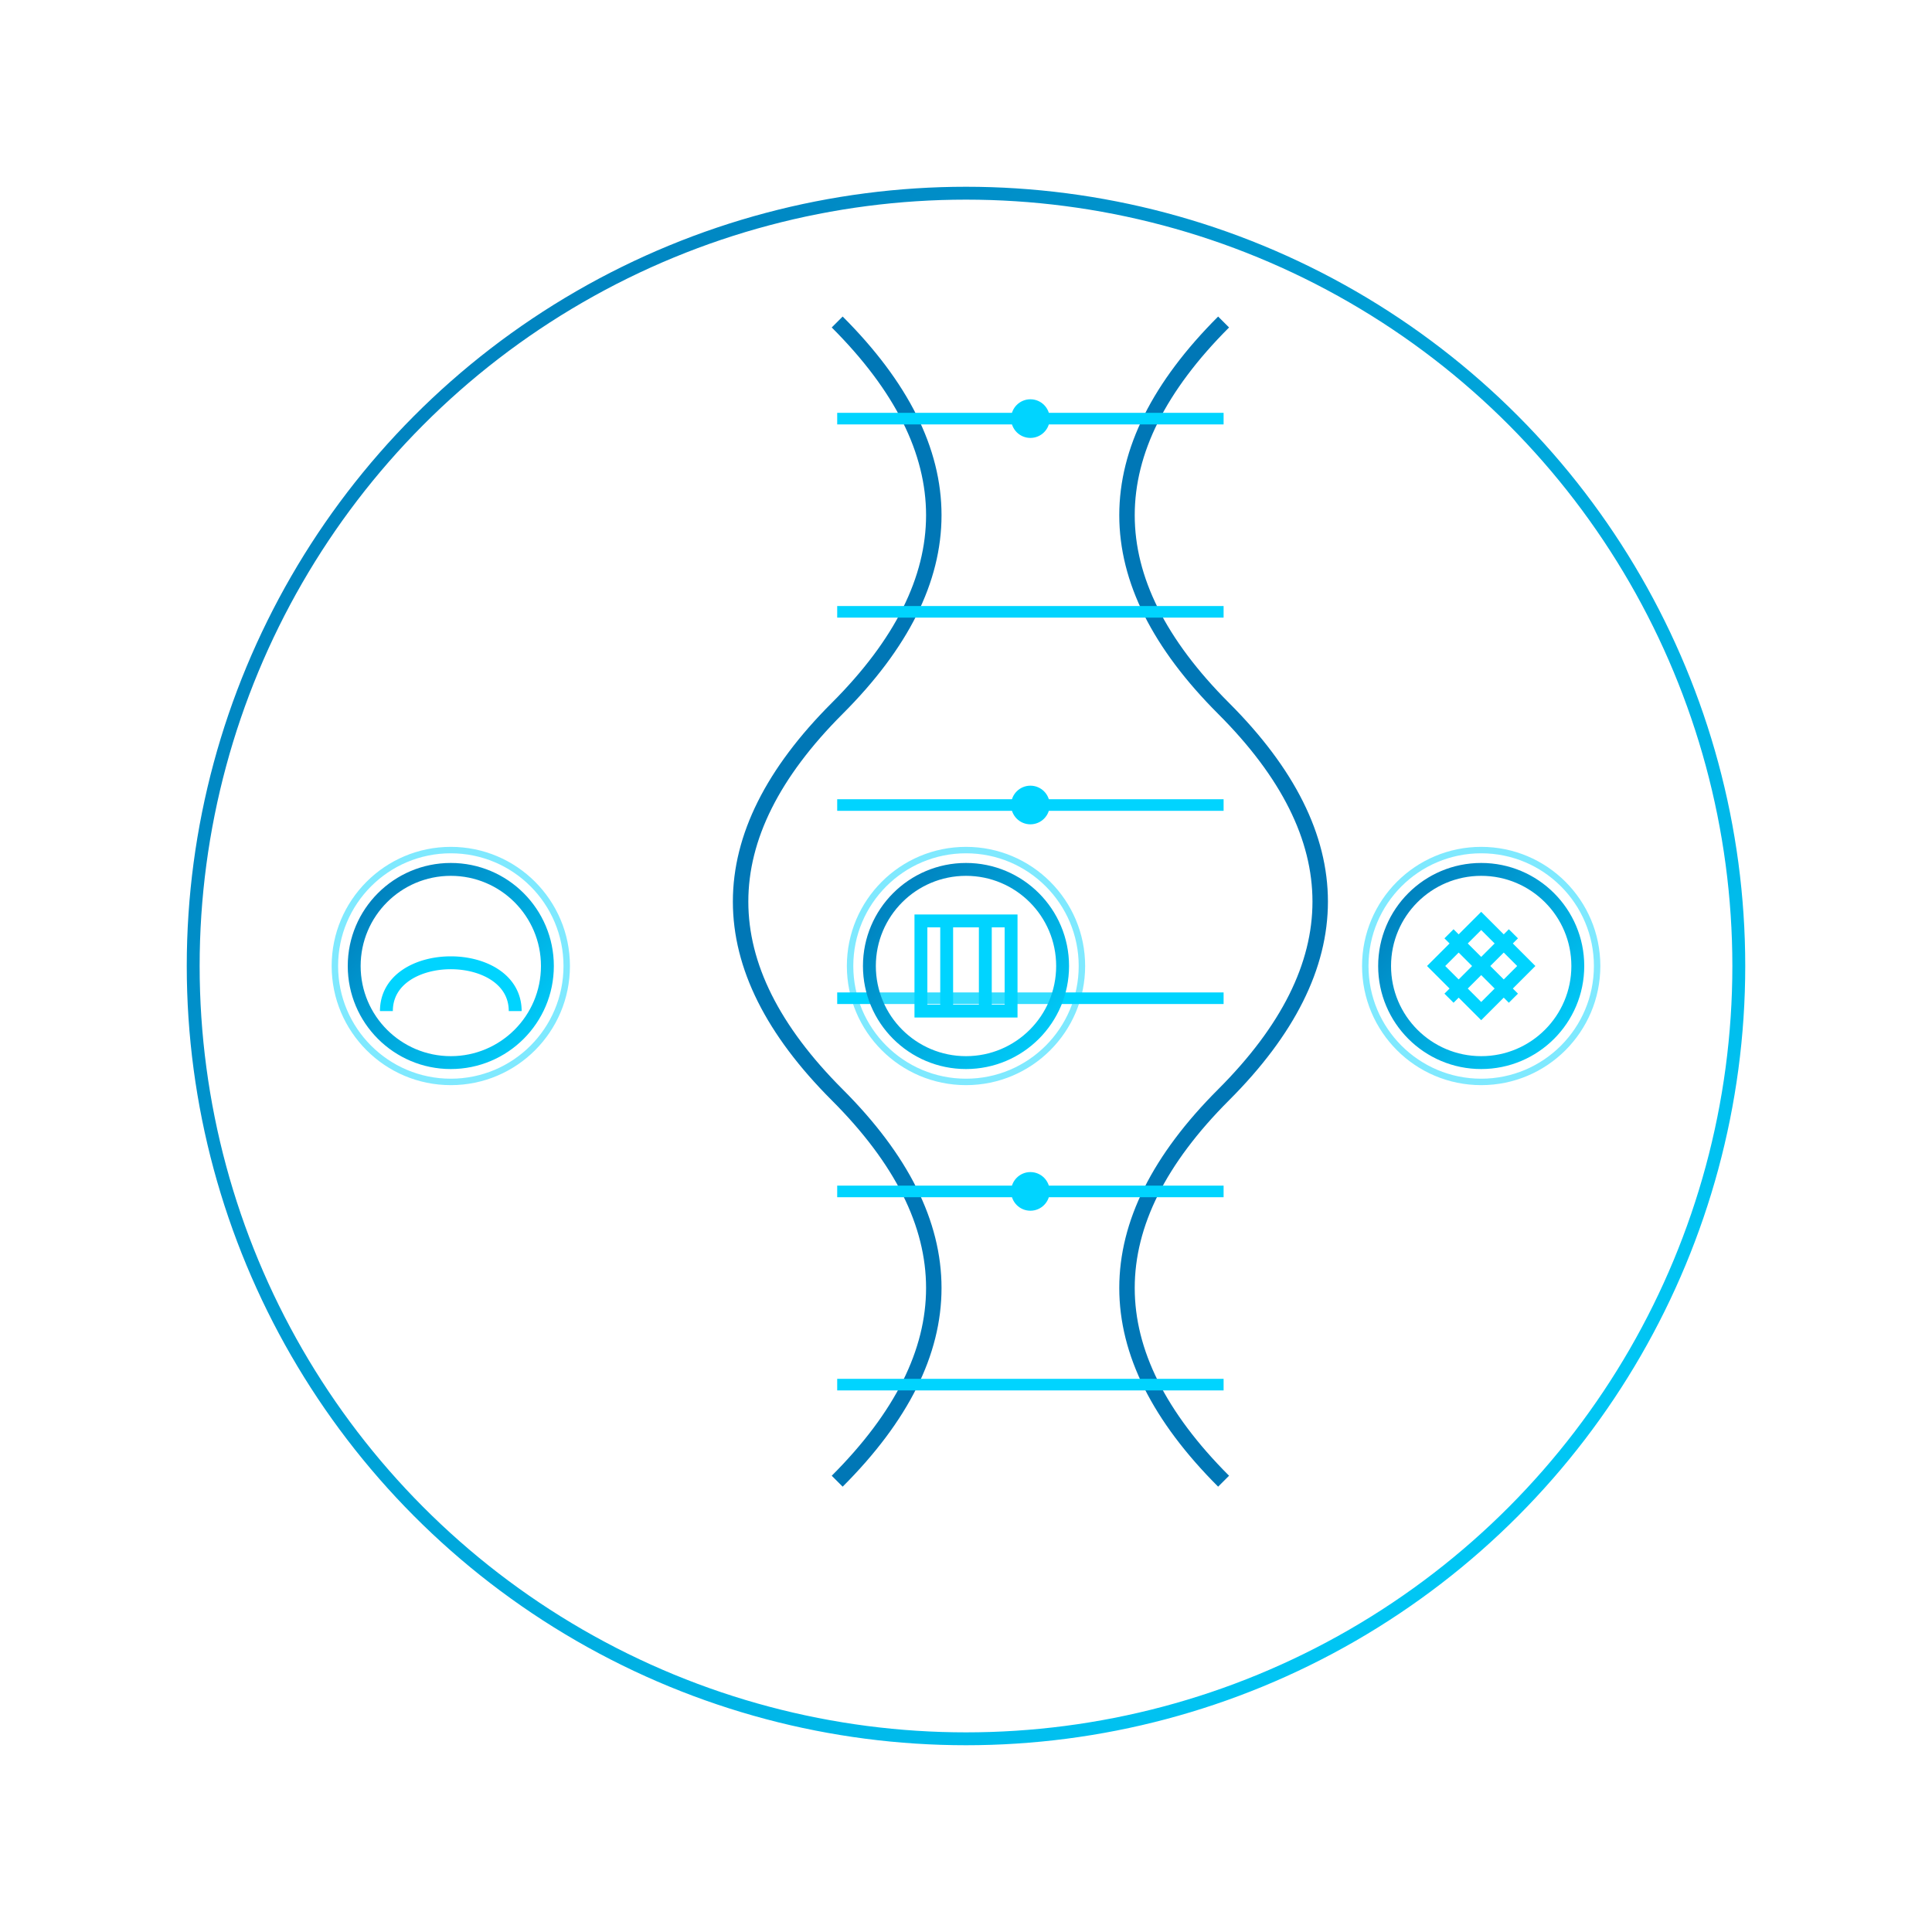 <svg width="300" height="300" viewBox="0 0 300 300" xmlns="http://www.w3.org/2000/svg">
  <defs>
    <linearGradient id="gradient" x1="0%" y1="0%" x2="100%" y2="100%">
      <stop offset="0%" stop-color="#0077b6" />
      <stop offset="100%" stop-color="#00d4ff" />
    </linearGradient>
    <filter id="glow" x="-50%" y="-50%" width="200%" height="200%">
      <feGaussianBlur stdDeviation="4" result="blur" />
      <feComposite in="SourceGraphic" in2="blur" operator="over" />
    </filter>
    <clipPath id="circleClip">
      <circle cx="150" cy="150" r="120" />
    </clipPath>
  </defs>
  
  <!-- Background Circle -->
  <circle cx="150" cy="150" r="120" fill="rgba(255, 255, 255, 0.1)" stroke="url(#gradient)" stroke-width="2" />
  
  <!-- Pulse Animation -->
  <circle cx="150" cy="150" r="120" fill="none" stroke="url(#gradient)" stroke-width="1" opacity="0.3">
    <animate attributeName="r" values="120;140;120" dur="4s" repeatCount="indefinite" />
    <animate attributeName="opacity" values="0.3;0;0.3" dur="4s" repeatCount="indefinite" />
  </circle>
  
  <!-- Inner Content -->
  <g clip-path="url(#circleClip)">
    <!-- DNA Helix -->
    <g transform="translate(100, 50) scale(0.6)">
      <!-- Left Strand -->
      <path d="M50,0 Q100,50 50,100 Q0,150 50,200 Q100,250 50,300" fill="none" stroke="#0077b6" stroke-width="4" />
      
      <!-- Right Strand -->
      <path d="M150,0 Q100,50 150,100 Q200,150 150,200 Q100,250 150,300" fill="none" stroke="#0077b6" stroke-width="4" />
      
      <!-- Connecting Rungs -->
      <line x1="50" y1="25" x2="150" y2="25" stroke="#00d4ff" stroke-width="3" />
      <line x1="50" y1="75" x2="150" y2="75" stroke="#00d4ff" stroke-width="3" />
      <line x1="50" y1="125" x2="150" y2="125" stroke="#00d4ff" stroke-width="3" />
      <line x1="50" y1="175" x2="150" y2="175" stroke="#00d4ff" stroke-width="3" />
      <line x1="50" y1="225" x2="150" y2="225" stroke="#00d4ff" stroke-width="3" />
      <line x1="50" y1="275" x2="150" y2="275" stroke="#00d4ff" stroke-width="3" />
      
      <!-- Animated Highlights -->
      <circle cx="100" cy="25" r="5" fill="#00d4ff" filter="url(#glow)">
        <animate attributeName="opacity" values="1;0.4;1" dur="3s" repeatCount="indefinite" />
      </circle>
      <circle cx="100" cy="125" r="5" fill="#00d4ff" filter="url(#glow)">
        <animate attributeName="opacity" values="1;0.4;1" dur="4s" repeatCount="indefinite" />
      </circle>
      <circle cx="100" cy="225" r="5" fill="#00d4ff" filter="url(#glow)">
        <animate attributeName="opacity" values="1;0.4;1" dur="5s" repeatCount="indefinite" />
      </circle>
    </g>
  </g>
  
  <!-- Three Pillars Symbols -->
  <g>
    <!-- People -->
    <g transform="translate(70, 150)">
      <circle cx="0" cy="0" r="15" fill="rgba(255, 255, 255, 0.2)" stroke="url(#gradient)" stroke-width="2" />
      <path d="M0,-7 A5,5 0 1,1 0,-7 M-10,7 C-10,-3 10,-3 10,7" fill="none" stroke="#00d4ff" stroke-width="2" />
    </g>
    
    <!-- Business -->
    <g transform="translate(150, 150)">
      <circle cx="0" cy="0" r="15" fill="rgba(255, 255, 255, 0.2)" stroke="url(#gradient)" stroke-width="2" />
      <path d="M-7,-7 L7,-7 L7,7 L-7,7 Z M-3,-7 L-3,7 M3,-7 L3,7" fill="none" stroke="#00d4ff" stroke-width="2" />
    </g>
    
    <!-- Technology -->
    <g transform="translate(230, 150)">
      <circle cx="0" cy="0" r="15" fill="rgba(255, 255, 255, 0.2)" stroke="url(#gradient)" stroke-width="2" />
      <path d="M0,-7 L7,0 L0,7 L-7,0 Z M-5,-5 L5,5 M-5,5 L5,-5" fill="none" stroke="#00d4ff" stroke-width="2" />
    </g>
  </g>
  
  <!-- Connecting Lines Between Pillars -->
  <line x1="85" y1="150" x2="135" y2="150" stroke="url(#gradient)" stroke-width="1.5" />
  <line x1="165" y1="150" x2="215" y2="150" stroke="url(#gradient)" stroke-width="1.5" />
  
  <!-- Animated Pulse Around Pillars -->
  <circle cx="70" cy="150" r="18" fill="none" stroke="#00d4ff" stroke-width="1" opacity="0.5">
    <animate attributeName="r" values="18;25;18" dur="3s" repeatCount="indefinite" />
    <animate attributeName="opacity" values="0.5;0;0.5" dur="3s" repeatCount="indefinite" />
  </circle>
  
  <circle cx="150" cy="150" r="18" fill="none" stroke="#00d4ff" stroke-width="1" opacity="0.5">
    <animate attributeName="r" values="18;25;18" dur="4s" repeatCount="indefinite" />
    <animate attributeName="opacity" values="0.5;0;0.5" dur="4s" repeatCount="indefinite" />
  </circle>
  
  <circle cx="230" cy="150" r="18" fill="none" stroke="#00d4ff" stroke-width="1" opacity="0.5">
    <animate attributeName="r" values="18;25;18" dur="5s" repeatCount="indefinite" />
    <animate attributeName="opacity" values="0.5;0;0.5" dur="5s" repeatCount="indefinite" />
  </circle>
</svg>
